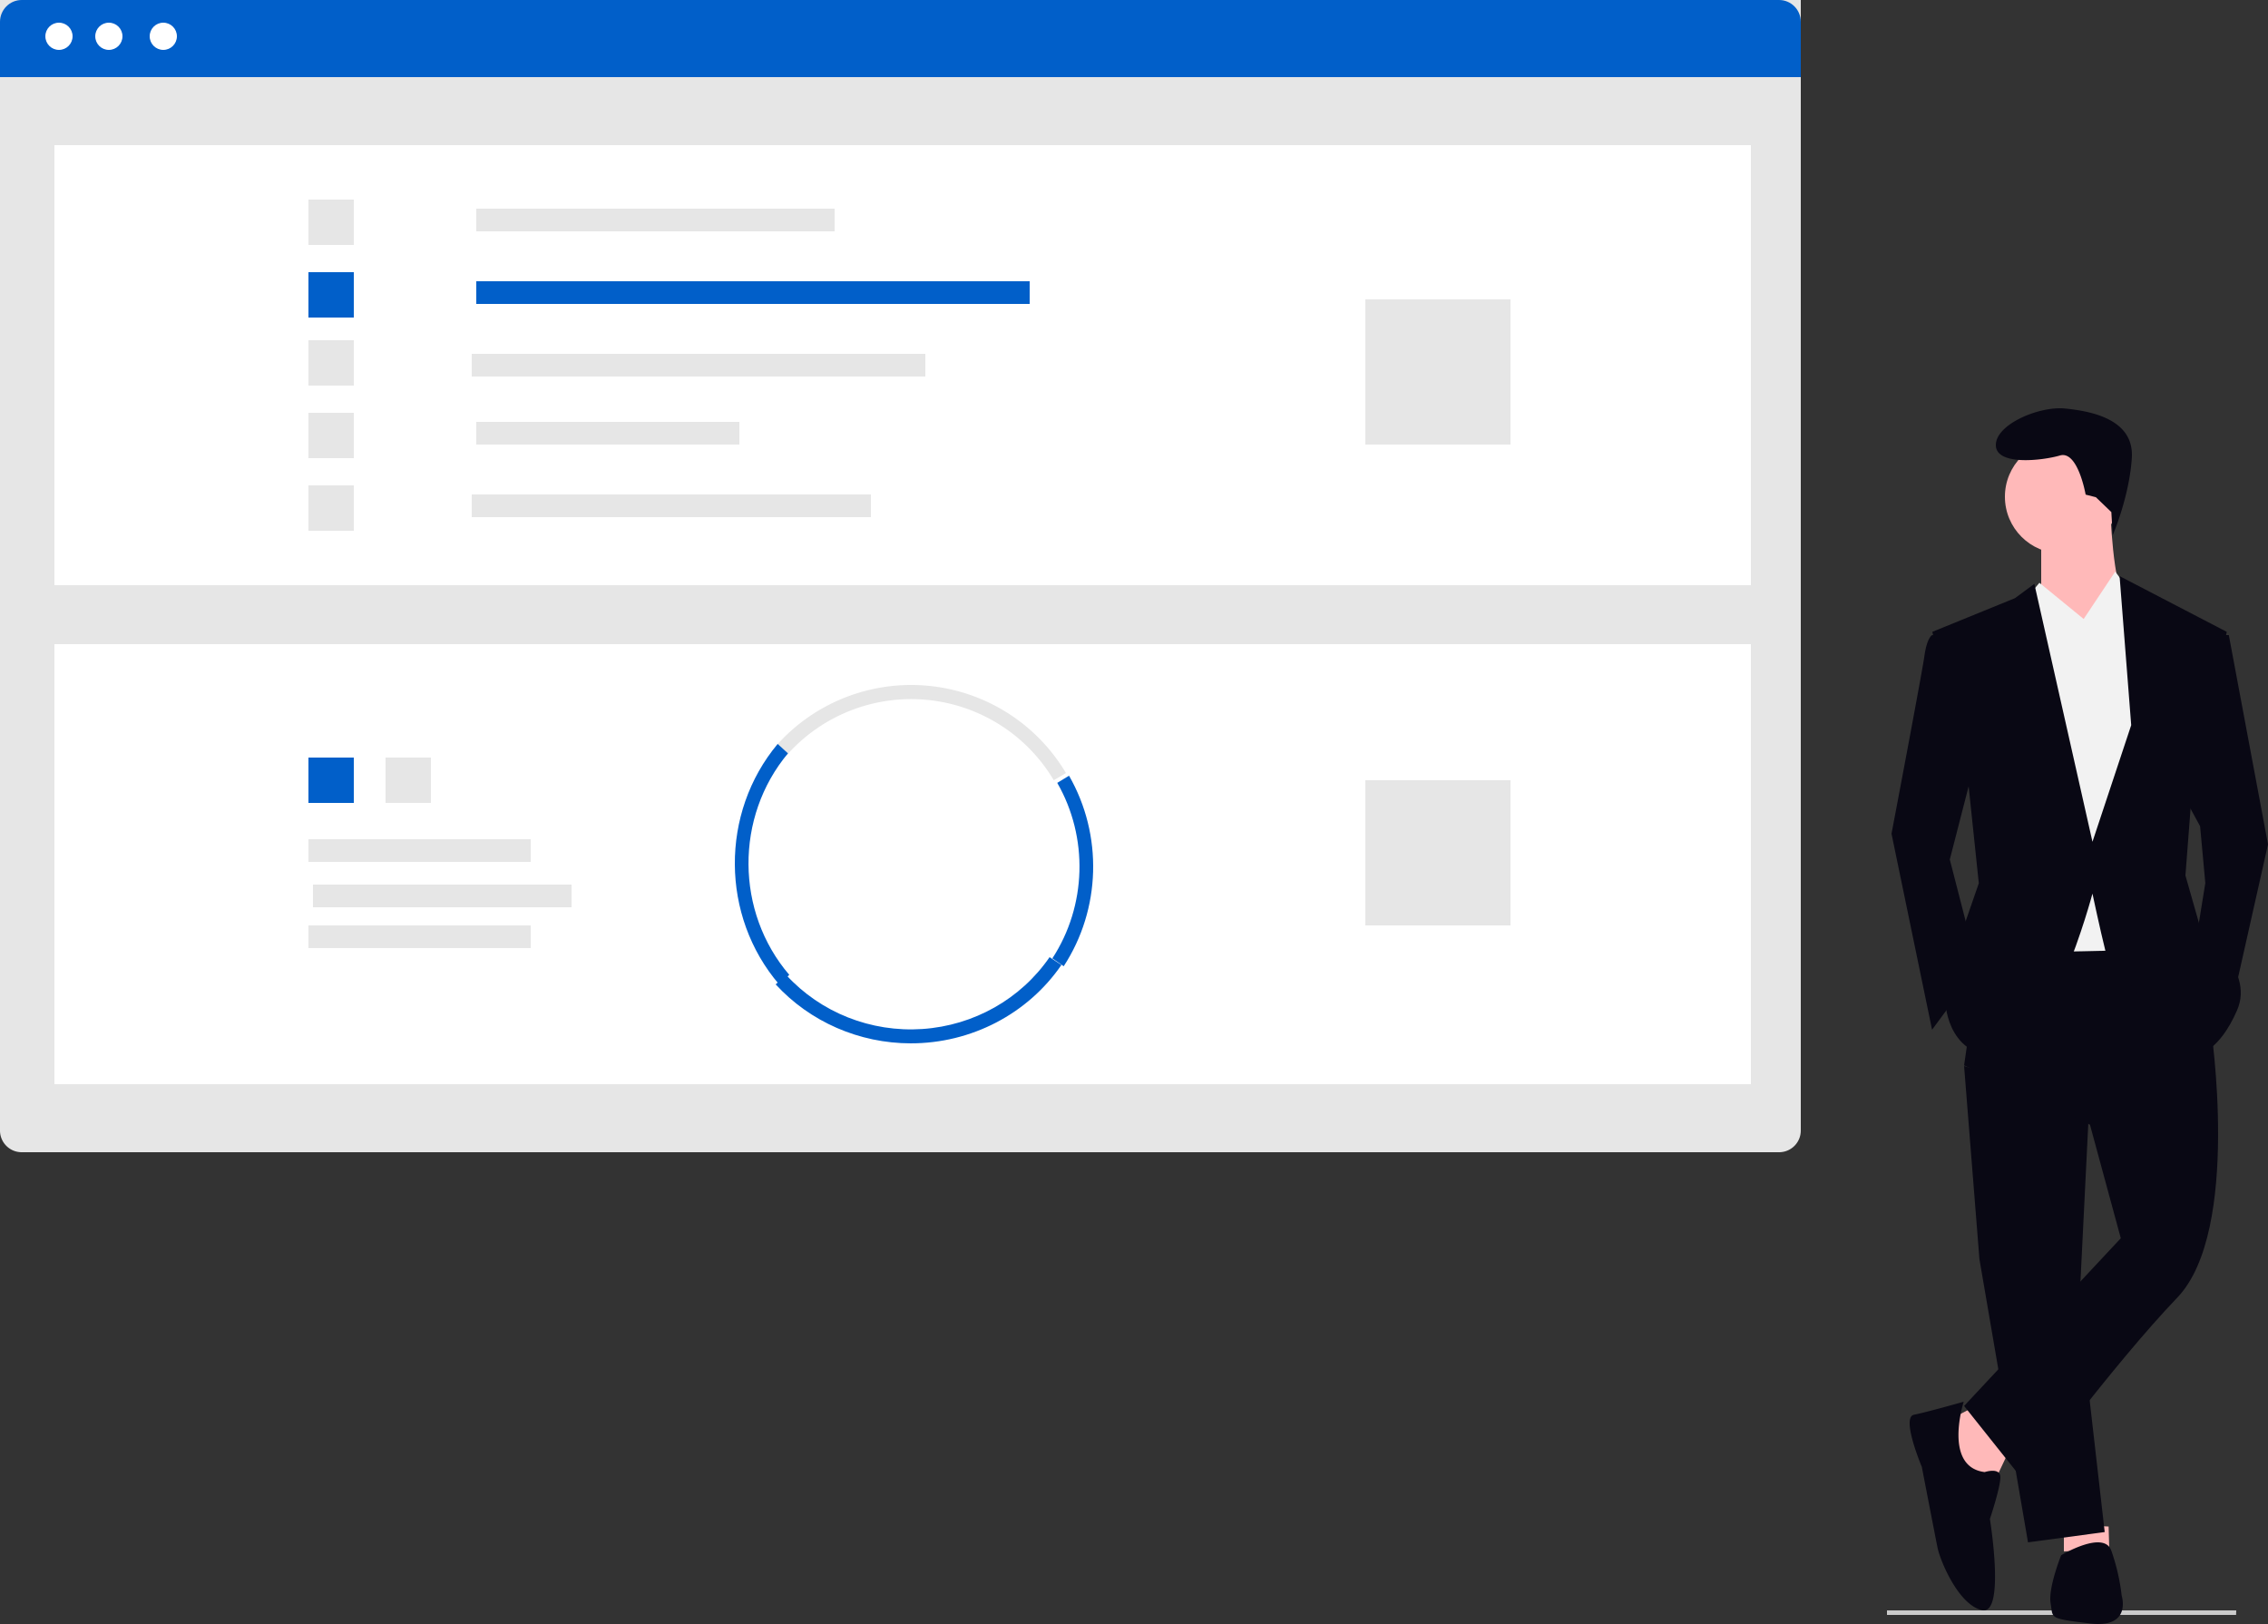 <svg xmlns="http://www.w3.org/2000/svg" width="500" height="358"><rect width="100%" height="100%" fill="#333333" stroke="none"/><g fill="none" fill-rule="evenodd"><path d="M0-21h500v400H0z"/><g fill-rule="nonzero"><path fill="#CBCBCB" d="M492.965 356H416v-1h77z"/><path fill="#FFB9B9" d="M443 319.633 439.5 327l-6.417-.567L429 313.4l6.416-3.4zM464.86 336.513l.14 4.941-10 .546v-6z"/><path fill="#090814" d="m460.618 242.946-2.254 45.405L464 337.73 447.091 340l-10.708-62.435L433 235z"/><path fill="#090814" d="M487.37 226.321s6.796 44.935-7.363 59.724C465.848 300.835 446.592 327 446.592 327L433 309.936l34.548-36.972-6.796-25.027L433 234.854l4.531-31.285L478.31 203z"/><circle cx="454.5" cy="109.5" r="12.5" fill="#FFB9B9"/><path fill="#FFB9B9" d="M465.218 112s.563 17.714 3.381 20-10.145 12-10.145 12L450 130.286v-12.572z"/><path fill="#F2F2F2" d="M459.362 136.452 466.327 126l3.935 5.32L476 147.286l-4.59 62.145-26.968.57L441 138.732l8.606-10.262z"/><path fill="#090814" d="m430.41 140.569-4.471-.569s-1.118.569-1.677 4.549S417 183.786 417 183.786L425.941 227 436 213.353l-6.15-23.88 6.148-23.884zM487.907 140h3.455L500 186.125 491.938 222l-8.062-13.097 2.304-14.236-1.149-12.528-4.031-7.403zM437.537 324.51S441 323.36 441 325.658c0 2.298-2.31 9.191-2.31 9.191s3.464 21.255-1.73 20.106c-5.196-1.149-9.236-10.914-9.816-13.786-.58-2.873-3.463-17.808-3.463-17.808s-4.618-10.914-1.732-11.489S432.916 309 432.916 309s-4.615 14.36 4.62 15.51M454.398 342.842s9.283-5.57 11.023-1.114a45.2 45.2 0 0 1 2.321 10.027s2.321 7.242-6.962 6.129c-9.284-1.114-8.124-1.114-8.703-4.457-.58-3.343 2.32-10.585 2.32-10.585M462.058 109.609l-2.262-.575s-1.697-9.78-5.656-8.627c-3.96 1.153-14.14 2.3-14.14-2.3 0-4.602 9.618-8.627 15.27-8.052 5.654.575 15.271 2.3 14.706 10.926S465.761 118 465.761 118l-.297-5.115z"/><path fill="#090814" d="m426 139.285 18.22-7.428 4.27-3.143 12.812 56.852 8.54-25.712L467.28 127l23.63 12.285-7.972 38.854-1.139 14.856 3.416 11.998s11.957 8.57 7.972 17.713c-3.986 9.142-8.541 9.716-8.541 9.716s-19.36-18.284-20.5-22.855c-1.141-4.57-2.847-12.57-2.847-12.57s-9.682 36.568-21.067 35.996-11.388-12.57-11.388-12.57l2.847-12.57 4.555-13.142L433.968 173z"/><path fill="#E6E6E6" d="M0 0h397v249.223a4.78 4.78 0 0 1-4.782 4.777H4.782A4.78 4.78 0 0 1 0 249.223z"/><path fill="#FFF" d="M12 32h374v97H12z"/><path fill="#E6E6E6" d="M105 46h79v5h-79z"/><path fill="#015FC9" d="M105 62h122v5H105z"/><path fill="#E6E6E6" d="M104 78h100v5H104zM105 93h58v5h-58zM104 109h88v5h-88zM68 44h10v10H68z"/><path fill="#015FC9" d="M68 60h10v10H68z"/><path fill="#E6E6E6" d="M68 75h10v10H68zM68 91h10v10H68zM68 107h10v10H68zM301 66h32v32h-32z"/><path fill="#FFF" d="M12 142h374v97H12z"/><path fill="#E6E6E6" d="M85 167h10v10H85z"/><path fill="#015FC9" d="M68 167h10v10H68z"/><path fill="#E6E6E6" d="M232.314 172c-5.964-10.06-16.413-16.656-28.09-17.73a36.6 36.6 0 0 0-30.873 12.303L171 164.526c8.37-9.555 20.836-14.525 33.511-13.358s24.017 8.326 30.489 19.248z"/><path fill="#015FC9" d="M234.504 213 232 211.269c7.567-11.608 7.988-26.652 1.082-38.689l2.596-1.58c7.499 13.066 7.042 29.399-1.174 42M171.758 217c-12.89-15.05-13.025-37.785-.315-53l2.27 2.073c-11.71 14.017-11.586 34.96.287 48.825z"/><path fill="#015FC9" d="M200.792 230c-11.371-.009-22.203-4.737-29.792-13.003l2.345-2.05c7.587 8.273 18.663 12.662 30.01 11.89 11.348-.771 21.694-6.617 28.032-15.837l2.613 1.715c-7.424 10.807-19.878 17.289-33.207 17.283z"/><path fill="#E6E6E6" d="M301 172h32v32h-32z"/><path fill="#015FC9" d="M4.782 0h387.436C394.859 0 397 2.158 397 4.82V17H0V4.82C0 2.158 2.141 0 4.782 0"/><circle cx="13" cy="8" r="3" fill="#FFF"/><circle cx="24" cy="8" r="3" fill="#FFF"/><circle cx="36" cy="8" r="3" fill="#FFF"/><path fill="#E6E6E6" d="M68 185h49v5H68zM69 195h57v5H69zM68 204h49v5H68z"/></g></g></svg>